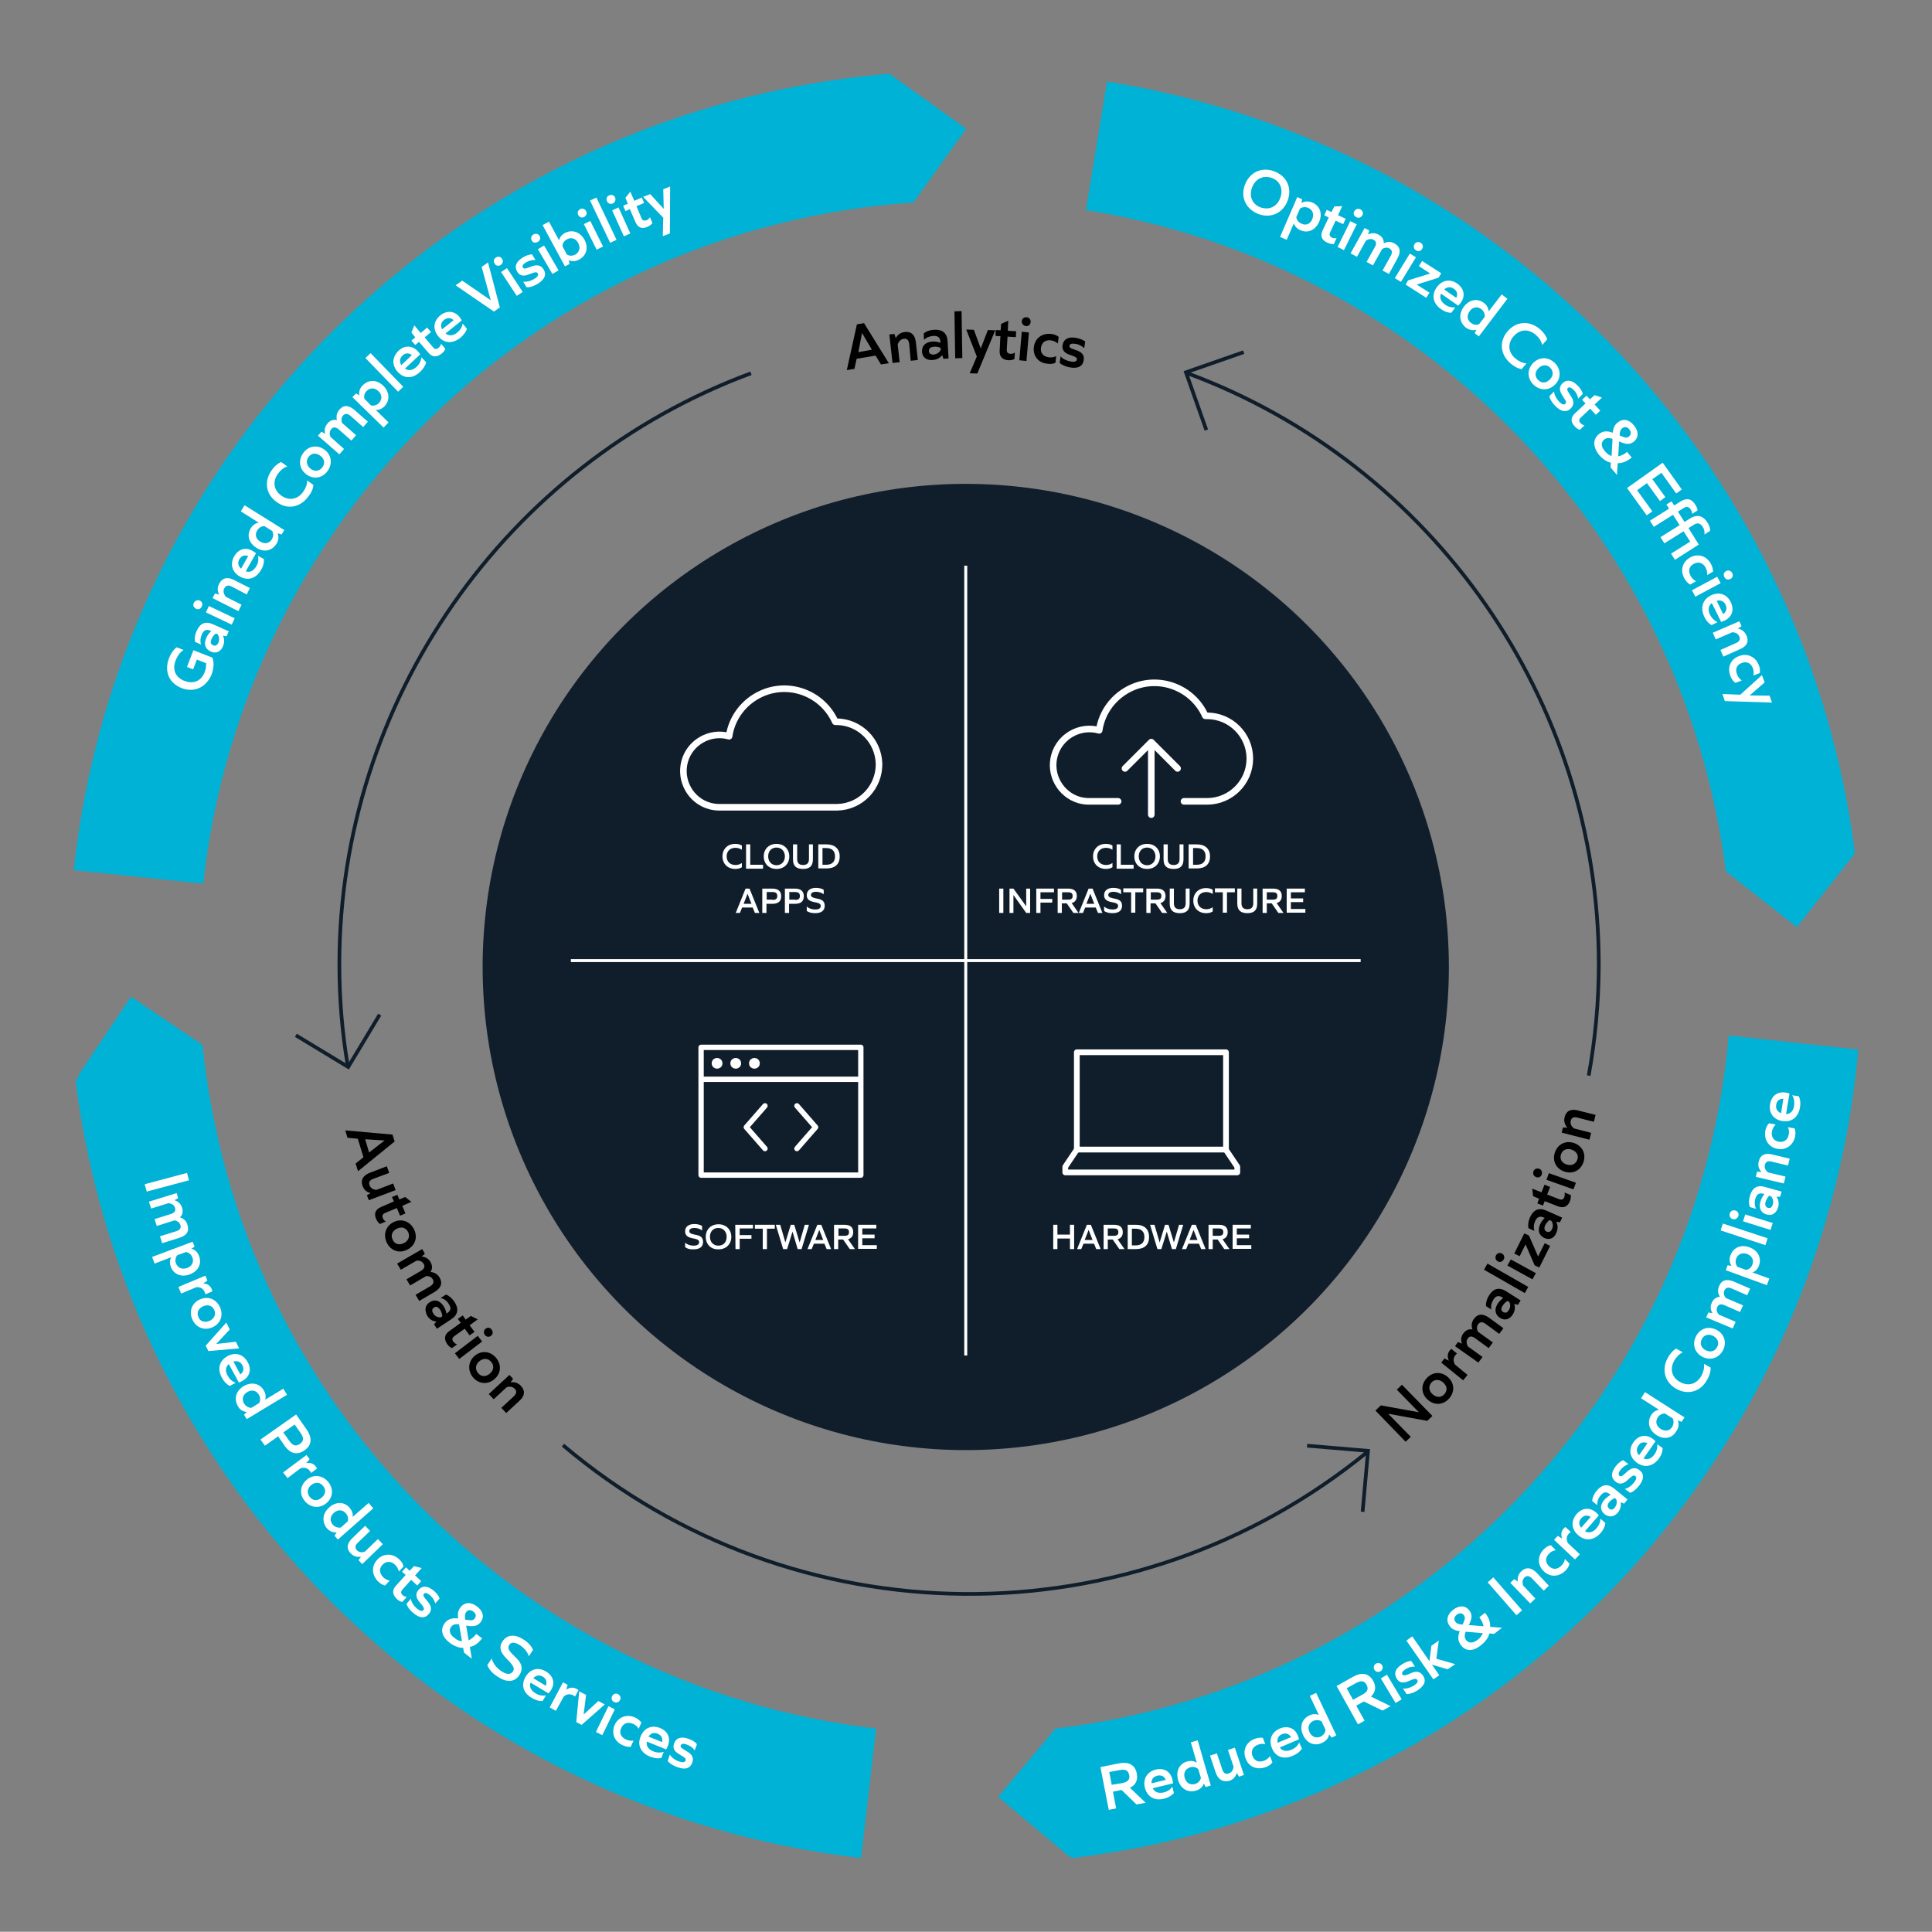 <?xml version="1.0" encoding="UTF-8"?> <svg xmlns="http://www.w3.org/2000/svg" xmlns:xlink="http://www.w3.org/1999/xlink" version="1.1" id="Layer_1" x="0px" y="0px" viewBox="0 0 786.2 786.1" style="enable-background:new 0 0 786.2 786.1;" xml:space="preserve"><rect x="0" y="0" width="786.2" height="786.1" fill="#808080" stroke="none"/> <style type="text/css"> .st0{fill:#00B2D5;} .st1{fill:none;stroke:#101E2B;stroke-width:1.5;stroke-miterlimit:10;} .st2{fill:#101E2C;} .st3{fill:none;stroke:#FFFFFF;stroke-width:1.21;stroke-miterlimit:10;} .st4{fill:none;stroke:#FFFFFF;stroke-width:2.17;stroke-linecap:round;stroke-linejoin:round;} .st5{fill:none;stroke:#FFFFFF;stroke-width:2.33;stroke-linecap:round;stroke-linejoin:round;} .st6{fill:none;stroke:#FFFFFF;stroke-width:2.68;stroke-linecap:round;stroke-linejoin:round;} .st7{fill:#FFFFFF;} </style> <g id="Base_Artwork"> <path class="st0" d="M361.9,30C187.9,44.6,48.8,180.5,30,354.1l52.7,5.5c16.5-150.2,138.2-267,289-277.2l21.5-30L361.9,30z"></path> <path class="st0" d="M82.4,425.2l-29.1-19.6l-20.6,30.7l-1.9,3.9c21.3,166.2,153.1,296.6,319.6,315.9l6.1-52.7 C211.3,686.4,97.3,570.7,82.4,425.2L82.4,425.2z"></path> <path class="st0" d="M702.3,354.6l28.9,22.7l22.9-29.1l0.7-1.3C734.2,186.5,610.3,58.7,450.5,33.2l-8.6,52.3 C578.8,107.4,684.9,217,702.3,354.6z"></path> <path class="st1" d="M646.5,437.7c2.7-15,4.1-30.1,4.1-45.4c0-106.8-67.3-203.4-167.4-240.4"></path> <polyline class="st1" points="490.9,175 482.6,151.5 506.1,143.3 "></polyline> <path class="st1" d="M229.1,588.1c94.2,79.7,231.8,80.8,327.4,2.7"></path> <polyline class="st1" points="531.9,588.3 556.7,590.4 554.5,615.2 "></polyline> <path class="st1" d="M305.6,151.9C205.4,189,138.1,285.6,138.1,392.4c0,13.8,1.1,27.6,3.4,41.2"></path> <polyline class="st1" points="154.5,412.9 141.7,434.2 120.4,421.3 "></polyline> <path class="st0" d="M703.5,421.4c-13.2,147-127.5,264.6-274,282l-23.3,27.8l28.3,23.8l1.8,1.1c171-20.4,304.4-157.5,319.9-329 L703.5,421.4z"></path> <circle class="st2" cx="393" cy="393.5" r="196.6"></circle> <line class="st3" x1="393" y1="230.2" x2="393" y2="551.6"></line> <line class="st3" x1="553.7" y1="390.9" x2="232.3" y2="390.9"></line> <g> <path class="st4" d="M285.3,426.2h65v13h-65L285.3,426.2L285.3,426.2z M285.3,439.2v39h65v-39"></path> <path class="st4" d="M324.3,450l7.6,8.7l-7.6,8.7 M311.3,450l-7.6,8.7l7.6,8.7"></path> <circle class="st4" cx="291.8" cy="432.7" r="1.1"></circle> <circle class="st4" cx="299.4" cy="432.7" r="1.1"></circle> <circle class="st4" cx="307" cy="432.7" r="1.1"></circle> </g> <g> <path class="st5" d="M438.2,467.8l-4.7,7v2.3h70v-2.3l-4.7-7"></path> <path class="st5" d="M438.2,428.2h60.7v39.6h-60.7V428.2z"></path> </g> <path class="st6" d="M340.6,293.7h-0.7c-5.2-11.5-18.7-16.6-30.1-11.4c-7,3.2-12,9.7-13.1,17.3c-7.8-2.2-16,2.5-18.1,10.3 s2.5,16,10.3,18.1c1.2,0.3,2.4,0.5,3.6,0.5h48.2c9.6-0.2,17.2-8.2,17-17.8C357.4,301.4,349.9,293.9,340.6,293.7L340.6,293.7z"></path> <g> <path class="st6" d="M481.8,326.1h9.4c9.6,0,17.4-7.8,17.4-17.4s-7.8-17.4-17.4-17.4l0,0h-0.7c-5.2-11.5-18.7-16.6-30.1-11.4 c-7,3.2-12,9.7-13.1,17.3c-7.8-2.2-16,2.4-18.2,10.2c-2.2,7.8,2.4,16,10.2,18.2l0,0c1.2,0.3,2.4,0.5,3.7,0.5h12"></path> <path class="st6" d="M468.5,331.5V302 M479.2,312.7L468.5,302l-10.7,10.7"></path> </g> <g> <path class="st7" d="M294,348.5c0-3,2.1-5.1,5.2-5.1c1,0,2,0.2,2.7,0.7v1.7c-0.8-0.5-1.6-0.8-2.6-0.8c-2.2,0-3.6,1.4-3.6,3.5 s1.4,3.5,3.6,3.5c1,0,1.8-0.3,2.6-0.8v1.7c-0.7,0.5-1.7,0.7-2.7,0.7C296.1,353.6,294,351.5,294,348.5z"></path> <path class="st7" d="M303.6,343.6h1.7v8.3h5.2v1.6h-6.9L303.6,343.6L303.6,343.6z"></path> <path class="st7" d="M310.8,348.5c0-3,2.1-5.1,5.2-5.1c3,0,5.2,2.1,5.2,5.1s-2.1,5.1-5.2,5.1S310.8,351.5,310.8,348.5z M319.4,348.5c0-2.1-1.4-3.6-3.4-3.6s-3.4,1.4-3.4,3.6c0,2.1,1.4,3.6,3.4,3.6S319.4,350.6,319.4,348.5z"></path> <path class="st7" d="M322.7,349.7v-6.1h1.7v6c0,1.6,0.8,2.4,2.4,2.4s2.4-0.8,2.4-2.4v-6h1.6v6.1c0,2.7-1.3,3.9-4,3.9 C324,353.6,322.7,352.4,322.7,349.7z"></path> <path class="st7" d="M333,343.6h3.3c3.4,0,5.4,1.8,5.4,4.9c0,3.2-1.9,4.9-5.4,4.9H333V343.6z M336.2,351.9c2.4,0,3.6-1.2,3.6-3.4 s-1.2-3.4-3.6-3.4h-1.5v6.8H336.2z"></path> <path class="st7" d="M303.4,361.6h1.6l4,9.9h-1.8l-0.9-2.2H302l-0.9,2.2h-1.7L303.4,361.6z M305.8,367.8l-1.6-4.1l-1.6,4.1H305.8z "></path> <path class="st7" d="M310.2,361.6h4c2.4,0,3.7,1,3.7,3.1s-1.2,3.1-3.7,3.1h-2.3v3.7h-1.7V361.6z M314.3,366.2c1.4,0,2-0.4,2-1.6 c0-1.1-0.6-1.6-2-1.6H312v3.1h2.3V366.2z"></path> <path class="st7" d="M319.4,361.6h4c2.4,0,3.7,1,3.7,3.1s-1.2,3.1-3.7,3.1h-2.3v3.7h-1.7V361.6z M323.5,366.2c1.4,0,2-0.4,2-1.6 c0-1.1-0.6-1.6-2-1.6h-2.3v3.1h2.3V366.2z"></path> <path class="st7" d="M328.3,370.7v-1.8c0.9,0.8,2.1,1.2,3.5,1.2s2.2-0.5,2.2-1.4c0-0.7-0.4-1.1-1.7-1.4l-1.4-0.3 c-1.8-0.4-2.6-1.3-2.6-2.7c0-1.9,1.4-3,3.8-3c1.2,0,2.4,0.3,3.1,0.8v1.8c-0.8-0.6-1.9-1-3.1-1c-1.4,0-2.1,0.5-2.1,1.3 c0,0.6,0.4,1,1.7,1.3l1.4,0.3c1.8,0.4,2.5,1.3,2.5,2.8c0,2-1.4,3-3.9,3C330.3,371.6,329.1,371.3,328.3,370.7z"></path> </g> <g> <path class="st7" d="M444.8,348.5c0-3,2.1-5.1,5.2-5.1c1,0,2,0.2,2.7,0.7v1.7c-0.8-0.5-1.6-0.8-2.6-0.8c-2.2,0-3.6,1.4-3.6,3.5 s1.4,3.5,3.6,3.5c1,0,1.8-0.3,2.6-0.8v1.7c-0.7,0.5-1.7,0.7-2.7,0.7C446.9,353.6,444.8,351.5,444.8,348.5z"></path> <path class="st7" d="M454.4,343.6h1.7v8.3h5.2v1.6h-6.9L454.4,343.6L454.4,343.6z"></path> <path class="st7" d="M461.6,348.5c0-3,2.1-5.1,5.2-5.1s5.2,2.1,5.2,5.1s-2.1,5.1-5.2,5.1S461.6,351.5,461.6,348.5z M470.2,348.5 c0-2.1-1.4-3.6-3.4-3.6s-3.4,1.4-3.4,3.6c0,2.1,1.4,3.6,3.4,3.6S470.2,350.6,470.2,348.5z"></path> <path class="st7" d="M473.5,349.7v-6.1h1.7v6c0,1.6,0.8,2.4,2.4,2.4s2.4-0.8,2.4-2.4v-6h1.6v6.1c0,2.7-1.3,3.9-4,3.9 C474.8,353.6,473.5,352.4,473.5,349.7z"></path> <path class="st7" d="M483.7,343.6h3.3c3.4,0,5.4,1.8,5.4,4.9c0,3.2-1.9,4.9-5.4,4.9h-3.3V343.6z M487,351.9c2.4,0,3.6-1.2,3.6-3.4 s-1.2-3.4-3.6-3.4h-1.5v6.8H487z"></path> <path class="st7" d="M406.6,361.6h1.7v9.9h-1.7V361.6z"></path> <path class="st7" d="M410.7,361.6h1.7l5.2,7.2v-7.2h1.6v9.9h-1.6l-5.2-7.3v7.3h-1.6v-9.9H410.7z"></path> <path class="st7" d="M421.7,361.6h7.2v1.5h-5.5v2.7h4.8v1.5h-4.8v4.2h-1.7V361.6z"></path> <path class="st7" d="M430.4,361.6h4.2c2.4,0,3.6,1,3.6,3c0,1.5-0.7,2.5-2.1,2.9l2.8,4h-2.1l-2.7-3.9h-2v3.9h-1.7L430.4,361.6 L430.4,361.6z M434.6,366.1c1.3,0,1.9-0.4,1.9-1.5s-0.6-1.5-1.9-1.5h-2.4v3H434.6z"></path> <path class="st7" d="M443,361.6h1.6l4,9.9h-1.8l-0.9-2.2h-4.3l-0.9,2.2H439L443,361.6z M445.3,367.8l-1.6-4.1l-1.6,4.1H445.3z"></path> <path class="st7" d="M449.3,370.7v-1.8c0.9,0.8,2.1,1.2,3.5,1.2s2.2-0.5,2.2-1.4c0-0.7-0.4-1.1-1.7-1.4l-1.4-0.3 c-1.8-0.4-2.6-1.3-2.6-2.7c0-1.9,1.4-3,3.8-3c1.2,0,2.4,0.3,3.1,0.8v1.8c-0.8-0.6-1.9-1-3.1-1c-1.3,0-2.1,0.5-2.1,1.3 c0,0.6,0.4,1,1.7,1.3l1.4,0.3c1.8,0.4,2.5,1.3,2.5,2.8c0,2-1.4,3-3.9,3C451.4,371.6,450.1,371.3,449.3,370.7z"></path> <path class="st7" d="M460.3,363.1h-3.2v-1.6h8.1v1.6H462v8.3h-1.7V363.1z"></path> <path class="st7" d="M466.5,361.6h4.2c2.4,0,3.6,1,3.6,3c0,1.5-0.7,2.5-2.1,2.9l2.8,4h-2.1l-2.7-3.9h-2v3.9h-1.7L466.5,361.6 L466.5,361.6z M470.7,366.1c1.3,0,1.9-0.4,1.9-1.5s-0.6-1.5-1.9-1.5h-2.4v3H470.7z"></path> <path class="st7" d="M476,367.7v-6.1h1.7v6c0,1.6,0.8,2.4,2.4,2.4s2.4-0.8,2.4-2.4v-6h1.6v6.1c0,2.7-1.3,3.9-4,3.9 S476,370.4,476,367.7z"></path> <path class="st7" d="M485.6,366.5c0-3,2.1-5.1,5.2-5.1c1,0,2,0.2,2.7,0.7v1.7c-0.8-0.5-1.6-0.8-2.6-0.8c-2.2,0-3.6,1.4-3.6,3.5 s1.4,3.5,3.6,3.5c1,0,1.8-0.3,2.6-0.8v1.7c-0.7,0.5-1.7,0.7-2.7,0.7C487.7,371.6,485.6,369.5,485.6,366.5z"></path> <path class="st7" d="M497.6,363.1h-3.2v-1.6h8.1v1.6h-3.2v8.3h-1.7L497.6,363.1L497.6,363.1z"></path> <path class="st7" d="M503.5,367.7v-6.1h1.7v6c0,1.6,0.8,2.4,2.4,2.4s2.4-0.8,2.4-2.4v-6h1.6v6.1c0,2.7-1.3,3.9-4,3.9 S503.5,370.4,503.5,367.7z"></path> <path class="st7" d="M513.8,361.6h4.2c2.4,0,3.6,1,3.6,3c0,1.5-0.7,2.5-2.1,2.9l2.8,4h-2.1l-2.7-3.9h-2v3.9h-1.7L513.8,361.6 L513.8,361.6z M517.9,366.1c1.3,0,1.9-0.4,1.9-1.5s-0.6-1.5-1.9-1.5h-2.4v3H517.9z"></path> <path class="st7" d="M523.6,361.6h7.4v1.5h-5.7v2.5h5v1.5h-5v2.8h5.9v1.5h-7.6V361.6L523.6,361.6z"></path> </g> <g> <path class="st7" d="M278.8,507.5v-1.8c0.9,0.8,2.1,1.2,3.5,1.2s2.2-0.5,2.2-1.4c0-0.7-0.4-1.1-1.7-1.4l-1.4-0.3 c-1.8-0.4-2.6-1.3-2.6-2.7c0-1.9,1.4-3,3.8-3c1.2,0,2.4,0.3,3.1,0.8v1.8c-0.8-0.6-1.9-1-3.1-1c-1.4,0-2.1,0.5-2.1,1.3 c0,0.6,0.4,1,1.7,1.3l1.4,0.3c1.8,0.4,2.5,1.3,2.5,2.8c0,2-1.4,3-3.9,3C280.8,508.5,279.5,508.1,278.8,507.5z"></path> <path class="st7" d="M287.2,503.3c0-3,2.1-5.1,5.2-5.1c3,0,5.2,2.1,5.2,5.1s-2.1,5.1-5.2,5.1C289.3,508.5,287.2,506.4,287.2,503.3 z M295.7,503.3c0-2.1-1.4-3.6-3.4-3.6s-3.4,1.4-3.4,3.6c0,2.1,1.4,3.6,3.4,3.6C294.4,506.9,295.7,505.5,295.7,503.3z"></path> <path class="st7" d="M299.2,498.4h7.2v1.5H301v2.7h4.8v1.5H301v4.2h-1.7L299.2,498.4L299.2,498.4z"></path> <path class="st7" d="M310.4,500h-3.2v-1.6h8.1v1.6h-3.2v8.3h-1.7L310.4,500L310.4,500z"></path> <path class="st7" d="M315.7,498.4h1.8l2.1,7.2l2.2-7.2h1.4l2.2,7.2l2.1-7.2h1.7l-3,9.9h-1.6l-2.1-7.1l-2.2,7.1h-1.6L315.7,498.4z"></path> <path class="st7" d="M332.6,498.4h1.6l4,9.9h-1.8l-0.9-2.2h-4.3l-0.9,2.2h-1.7L332.6,498.4z M335,504.6l-1.6-4.1l-1.6,4.1H335z"></path> <path class="st7" d="M339.4,498.4h4.2c2.4,0,3.6,1,3.6,3c0,1.5-0.7,2.5-2.1,2.9l2.8,4h-2.1l-2.7-3.9h-2v3.9h-1.7L339.4,498.4 L339.4,498.4z M343.6,502.9c1.3,0,1.9-0.4,1.9-1.5s-0.6-1.5-1.9-1.5h-2.4v3H343.6z"></path> <path class="st7" d="M349.2,498.4h7.4v1.5h-5.7v2.5h5v1.5h-5v2.8h5.9v1.5h-7.6L349.2,498.4L349.2,498.4z"></path> </g> <g> <path class="st7" d="M428.6,498.4h1.7v4h5.1v-4h1.7v9.9h-1.7V504h-5.1v4.3h-1.7V498.4z"></path> <path class="st7" d="M442.3,498.4h1.6l4,9.9h-1.8l-0.9-2.2h-4.3l-0.9,2.2h-1.7L442.3,498.4z M444.6,504.6l-1.6-4.1l-1.6,4.1H444.6 z"></path> <path class="st7" d="M449.1,498.4h4.2c2.4,0,3.6,1,3.6,3c0,1.5-0.7,2.5-2.1,2.9l2.8,4h-2.1l-2.7-3.9h-2v3.9h-1.7L449.1,498.4 L449.1,498.4z M453.2,502.9c1.3,0,1.9-0.4,1.9-1.5s-0.6-1.5-1.9-1.5h-2.4v3H453.2z"></path> <path class="st7" d="M458.9,498.4h3.3c3.5,0,5.4,1.8,5.4,5s-1.9,4.9-5.4,4.9h-3.3V498.4z M462.1,506.8c2.4,0,3.6-1.2,3.6-3.4 s-1.2-3.4-3.6-3.4h-1.5v6.8H462.1z"></path> <path class="st7" d="M468,498.4h1.8l2.1,7.2l2.2-7.2h1.4l2.2,7.2l2.1-7.2h1.7l-3,9.9h-1.6l-2.1-7.1l-2.2,7.1H471L468,498.4z"></path> <path class="st7" d="M485,498.4h1.6l4,9.9h-1.8l-0.9-2.2h-4.3l-0.9,2.2H481L485,498.4z M487.3,504.6l-1.6-4.1l-1.6,4.1H487.3z"></path> <path class="st7" d="M491.8,498.4h4.2c2.4,0,3.6,1,3.6,3c0,1.5-0.7,2.5-2.1,2.9l2.8,4h-2.1l-2.7-3.9h-2v3.9h-1.7L491.8,498.4 L491.8,498.4z M495.9,502.9c1.3,0,1.9-0.4,1.9-1.5s-0.6-1.5-1.9-1.5h-2.4v3H495.9z"></path> <path class="st7" d="M501.6,498.4h7.4v1.5h-5.7v2.5h5v1.5h-5v2.8h5.9v1.5h-7.6L501.6,498.4L501.6,498.4z"></path> </g> </g> <g id="Outer_Text"> <g> <path class="st7" d="M73.9,280c-5.1-2-7.2-6.8-5.1-12.2c0.7-1.9,1.8-3.4,3.1-4.4l2.8,1.1c-1.4,0.9-2.5,2.4-3.2,4.2 c-1.5,3.8-0.1,7,3.6,8.4s6.8,0,8.2-3.6c0.5-1.2,0.6-2.4,0.6-3.6l-3.8-1.5l-1.5,4l-2.5-1l2.6-6.8l7.7,3l0,0 c0.8,1.9,0.6,4.5-0.3,6.9C83.9,279.7,79.1,282,73.9,280z"></path> <path class="st7" d="M85.7,265.1c-2.2-1-2.9-3.1-1.7-5.6c0.4-1,1.1-1.9,2-2.7l-0.3-0.1c-1.7-0.8-2.8-0.3-3.6,1.5 c-0.6,1.4-0.7,2.8-0.3,4.1l-2.4-1.1c-0.3-1.3-0.1-2.9,0.6-4.4c1.4-3.2,3.6-4.1,6.6-2.8l6.5,2.9l-0.9,2l-1.5-0.2 c0.7,1.3,0.7,2.8,0,4.4C89.7,265.3,87.8,266.1,85.7,265.1z M88.6,258.1l-0.8-0.3c-0.7,0.6-1.3,1.3-1.7,2.2 c-0.6,1.3-0.4,2.2,0.6,2.6c0.9,0.4,1.7,0,2.2-1.1C89.4,260.2,89.2,259.2,88.6,258.1z"></path> <path class="st7" d="M79.7,247.7c-0.9-0.5-1.3-1.5-0.8-2.4s1.5-1.3,2.4-0.9c0.9,0.4,1.3,1.4,0.8,2.4 C81.7,247.8,80.7,248.2,79.7,247.7z M83.8,249.2l1.2-2.6l10.5,5l-1.2,2.6L83.8,249.2z"></path> <path class="st7" d="M86.5,243.4l1-1.9l1.7,0.5c-0.8-1.5-0.8-3,0-4.5c1.2-2.3,3.3-2.9,6-1.5l6.5,3.3l-1.3,2.6l-6.1-3.2 c-1.4-0.7-2.4-0.5-3,0.7c-0.6,1.1-0.3,2.2,0.5,3.4l6.5,3.3l-1.3,2.6L86.5,243.4z"></path> <path class="st7" d="M97.6,234.6c-3.2-1.8-4.1-5.1-2.3-8.2c1.7-3,4.7-3.9,7.5-2.2c0.5,0.3,0.9,0.6,1.4,0.9l-4.2,7.4 c1.7,0.6,3.2-0.2,4.3-2.1c0.8-1.3,1-2.7,0.7-4.2l2.4,1.3c0.1,1.4-0.2,2.8-1.1,4.3C104.3,235.4,100.9,236.5,97.6,234.6z M101,226.3 c-1.5-0.6-2.8-0.1-3.6,1.3c-0.8,1.4-0.5,2.8,0.7,3.8L101,226.3z"></path> <path class="st7" d="M104.3,222.9c-3.1-2-4-5.2-2.2-8c0.8-1.3,1.9-2,3.2-2.2l-7.3-4.6l1.5-2.5l16.2,10.1l-1.1,1.8L113,217 c0.5,1.5,0.4,2.9-0.5,4.3C110.7,224.2,107.4,224.9,104.3,222.9z M110.8,216.1l-3.2-2c-1.2,0-2.2,0.6-2.9,1.7 c-1.1,1.7-0.6,3.5,1.2,4.6c1.8,1.1,3.6,0.8,4.7-0.9C111.3,218.4,111.3,217.2,110.8,216.1z"></path> <path class="st7" d="M112.6,204.3c-4.4-3.1-5.3-8.4-2-13c1-1.5,2.4-2.7,3.8-3.3l2.5,1.8c-1.5,0.5-2.8,1.6-3.8,3 c-2.3,3.2-1.7,6.7,1.4,8.9s6.6,1.6,8.9-1.6c1-1.4,1.6-3,1.6-4.6l2.5,1.8c0,1.5-0.8,3.2-1.9,4.6 C122.2,206.6,116.9,207.5,112.6,204.3z"></path> <path class="st7" d="M124.5,192.9c-2.8-2.2-3.2-5.8-1-8.7s5.9-3.3,8.7-1.1s3.2,5.8,1,8.7C131,194.7,127.4,195.2,124.5,192.9z M130.4,185.5c-1.7-1.3-3.6-1.2-4.8,0.4c-1.2,1.6-0.9,3.4,0.7,4.8c1.7,1.3,3.5,1.1,4.8-0.4C132.4,188.6,132.1,186.8,130.4,185.5z"></path> <path class="st7" d="M129.4,177.3l1.4-1.6l1.5,0.8c-0.4-1.6-0.1-2.9,1-4.2c1.1-1.3,2.4-1.7,3.8-1.3c-0.4-1.7,0-3.1,1-4.3 c1.7-2,3.8-1.9,6.1,0.1l5.5,4.8l-1.9,2.2l-5.2-4.6c-1.2-1-2.2-1-3-0.1c-0.7,0.8-0.8,1.8-0.4,3l5.7,5l-1.9,2.2l-5.2-4.6 c-1.2-1-2.2-1-3-0.1c-0.7,0.9-0.8,1.9-0.3,3.2l5.5,4.9l-1.9,2.2L129.4,177.3z"></path> <path class="st7" d="M143.4,161.6l1.5-1.5l1.3,0.8c-0.2-1.6,0.2-2.9,1.4-4.1c2.4-2.4,5.7-2.4,8.4,0.2c2.6,2.6,2.7,6,0.5,8.3 c-1.1,1.1-2.3,1.6-3.6,1.5l5.2,5.1l-2,2.1L143.4,161.6z M154,159.2c-1.5-1.5-3.4-1.5-4.8-0.1c-0.9,0.9-1.2,2.1-0.9,3.2l2.7,2.7 c1.2,0.2,2.3-0.1,3.2-1C155.6,162.5,155.5,160.6,154,159.2z"></path> <path class="st7" d="M148.7,145.7l2.1-2l13.3,13.7l-2.1,2L148.7,145.7z"></path> <path class="st7" d="M161.9,151.4c-2.5-2.7-2.4-6,0.2-8.6c2.5-2.4,5.6-2.3,7.9,0.1c0.4,0.4,0.7,0.8,1,1.3l-6.2,5.8 c1.5,1,3.1,0.8,4.8-0.8c1.1-1,1.7-2.3,1.9-3.8l1.9,2c-0.3,1.4-1.1,2.6-2.3,3.8C168,154.2,164.5,154.2,161.9,151.4z M167.6,144.5 c-1.3-1-2.7-0.9-3.8,0.2c-1.2,1.1-1.3,2.5-0.5,3.9L167.6,144.5z"></path> <path class="st7" d="M174.3,143.5l-3.8-4.4l-1.5,1.3l-1.6-1.8l1.6-1.3l-1.6-2l1.2-2.9l2.6,3.1l2.6-2.2l1.6,1.8l-2.6,2.2l3.4,4 c0.7,0.9,1.5,0.9,2.3,0.2c0.5-0.4,0.8-0.9,1-1.6l1.7,2c-0.2,0.7-0.7,1.4-1.5,2C177.7,145.5,175.9,145.4,174.3,143.5z"></path> <path class="st7" d="M178.3,136.8c-2.3-2.9-1.9-6.2,0.9-8.5c2.7-2.1,5.8-1.8,7.8,0.7c0.3,0.4,0.6,0.9,0.9,1.4l-6.6,5.3 c1.4,1.1,3.1,1,4.8-0.4c1.2-1,1.9-2.1,2.2-3.6l1.7,2.1c-0.4,1.3-1.3,2.5-2.6,3.6C184.2,140,180.7,139.8,178.3,136.8z M184.6,130.3 c-1.2-1.1-2.6-1.1-3.9-0.1c-1.3,1-1.5,2.4-0.8,3.8L184.6,130.3z"></path> <path class="st7" d="M185.4,116.1l2.7-1.9l11.6,8l-3.7-13.6l2.6-1.8l4.8,18.3l-2.4,1.7L185.4,116.1z"></path> <path class="st7" d="M201.3,107.3c-0.6-0.9-0.4-1.9,0.5-2.5s1.9-0.4,2.5,0.5s0.3,1.9-0.5,2.5C202.9,108.4,201.8,108.2,201.3,107.3 z M203.9,110.7l2.4-1.6l6.4,9.7l-2.4,1.6L203.9,110.7z"></path> <path class="st7" d="M214.3,116.9l-1.4-2.3c1.4,0.2,3-0.2,4.5-1.1c1.4-0.8,1.8-1.6,1.4-2.3c-0.4-0.6-1-0.5-2.3,0l-1.4,0.5 c-2.2,0.9-3.7,0.4-4.6-1.1c-1.3-2.1-0.5-4.1,2.2-5.8c1.3-0.8,2.8-1.3,3.8-1.3l1.4,2.3c-1.3-0.1-2.7,0.3-3.9,1s-1.6,1.5-1.2,2.1 c0.3,0.5,0.9,0.5,2.2,0l1.4-0.5c2.1-0.8,3.7-0.5,4.8,1.2c1.3,2.1,0.5,4.1-2.4,5.9C217.1,116.5,215.5,117,214.3,116.9z"></path> <path class="st7" d="M216.4,97.9c-0.5-0.9-0.3-1.9,0.7-2.5c0.9-0.5,1.9-0.3,2.5,0.6c0.5,0.9,0.2,1.9-0.7,2.4 C217.9,99,216.9,98.8,216.4,97.9z M218.9,101.4l2.5-1.5l5.9,10.1l-2.5,1.5L218.9,101.4z"></path> <path class="st7" d="M231.4,105.9l0.4,1.5l-1.9,1l-9.1-16.8l2.6-1.4l4.1,7.6c0.3-1.3,1.1-2.3,2.4-3c2.9-1.5,6.1-0.5,7.9,2.7 c1.8,3.2,0.9,6.5-2.1,8.1C234.3,106.4,232.9,106.5,231.4,105.9z M235.3,98.9c-1-1.9-2.8-2.5-4.6-1.5c-1.1,0.6-1.8,1.6-1.8,2.8 l1.8,3.4c1.1,0.6,2.2,0.6,3.4,0C235.8,102.6,236.3,100.8,235.3,98.9z"></path> <path class="st7" d="M235.3,87.5c-0.5-0.9-0.1-1.9,0.8-2.4c0.9-0.5,1.9-0.1,2.4,0.8c0.5,0.9,0.1,1.9-0.8,2.4 C236.8,88.8,235.8,88.4,235.3,87.5z M237.6,91.2l2.6-1.3l5.2,10.4l-2.6,1.3L237.6,91.2z"></path> <path class="st7" d="M240.1,81.6l2.6-1.2l8.2,17.2l-2.6,1.2L240.1,81.6z"></path> <path class="st7" d="M247,81.9c-0.4-1-0.1-2,0.9-2.4s2-0.1,2.4,0.9c0.4,0.9,0,1.9-0.9,2.4C248.4,83.2,247.4,82.8,247,81.9z M249.1,85.6l2.6-1.2l4.8,10.6l-2.6,1.2L249.1,85.6z"></path> <path class="st7" d="M258.6,90.4l-2.3-5.3l-1.8,0.8l-0.9-2.2l1.9-0.8l-1-2.4l2-2.5l1.6,3.7l3.1-1.3l0.9,2.2l-3.1,1.3l2,4.8 c0.4,1,1.1,1.3,2.1,0.9c0.6-0.2,1-0.6,1.4-1.2l1,2.4c-0.5,0.6-1.1,1.1-2,1.5C261.3,93.3,259.6,92.7,258.6,90.4z"></path> <path class="st7" d="M269.9,88.6l-8.2-8.5l2.9-1.1l5.5,6l-0.2-8l2.8-1.1L272.6,95l-2.9,1.1L269.9,88.6z"></path> </g> <g> <path class="st7" d="M506.6,75.2c1.9-5.1,6.8-7.4,11.9-5.5c5.1,1.9,7.4,6.8,5.5,11.9c-1.9,5.1-6.8,7.4-11.9,5.5 C507,85.1,504.7,80.3,506.6,75.2z M521,80.5c1.3-3.6-0.1-6.9-3.5-8.1c-3.4-1.2-6.6,0.3-8,3.9c-1.3,3.6,0.1,6.9,3.5,8.1 C516.5,85.6,519.7,84.1,521,80.5z"></path> <path class="st7" d="M527.9,80.2l2,0.9l-0.3,1.5c1.4-0.8,2.8-0.8,4.4-0.2c3.1,1.3,4.3,4.5,2.8,7.9s-4.6,4.7-7.6,3.4 c-1.4-0.6-2.3-1.6-2.7-2.8l-2.9,6.7l-2.7-1.2L527.9,80.2z M534,89.2c0.8-2,0.2-3.8-1.6-4.6c-1.2-0.5-2.4-0.4-3.4,0.3l-1.5,3.5 c0.2,1.2,0.9,2.1,2.1,2.6C531.4,91.9,533.2,91.2,534,89.2z"></path> <path class="st7" d="M538.2,93.8l2.5-5.3l-1.8-0.9l1-2.2l1.9,0.9L543,84l3.2-0.1l-1.7,3.7l3.1,1.4l-1,2.2l-3.1-1.4l-2.2,4.7 c-0.5,1-0.2,1.7,0.7,2.2c0.6,0.3,1.1,0.3,1.9,0.2l-1.1,2.4c-0.8,0.1-1.6-0.1-2.5-0.5C537.8,97.8,537.2,96,538.2,93.8z"></path> <path class="st7" d="M549.5,90l2.6,1.3l-5.2,10.5l-2.6-1.3L549.5,90z M551.1,86c0.5-0.9,1.5-1.3,2.5-0.8c0.9,0.5,1.3,1.5,0.8,2.4 c-0.5,0.9-1.5,1.3-2.4,0.8C550.9,87.9,550.6,86.9,551.1,86z"></path> <path class="st7" d="M555.3,92.8l1.9,1l-0.5,1.6c1.5-0.7,2.9-0.7,4.3,0.1c1.5,0.8,2.2,2,2.1,3.5c1.6-0.8,3-0.7,4.4,0.1 c2.3,1.3,2.7,3.3,1.2,6l-3.5,6.4l-2.6-1.4l3.4-6.1c0.7-1.3,0.5-2.3-0.6-2.9c-0.9-0.5-2-0.4-3,0.3l-3.7,6.6l-2.6-1.4l3.4-6.1 c0.8-1.4,0.5-2.3-0.5-2.9c-1-0.5-2.1-0.4-3.2,0.4l-3.6,6.5l-2.6-1.4L555.3,92.8z"></path> <path class="st7" d="M573.7,103.2l2.5,1.5l-6.1,10l-2.5-1.5L573.7,103.2z M575.6,99.4c0.5-0.9,1.6-1.2,2.5-0.6 c0.9,0.5,1.2,1.6,0.6,2.5c-0.5,0.9-1.6,1.1-2.5,0.6C575.3,101.3,575.1,100.2,575.6,99.4z"></path> <path class="st7" d="M573,114.1l9-2.8l-4.6-3l1.3-2.1l7.8,5l-1.1,1.8l-8.9,2.8l5.2,3.3l-1.3,2.1l-8.4-5.4L573,114.1z"></path> <path class="st7" d="M584.6,117c2.1-3,5.4-3.7,8.4-1.6c2.8,2,3.4,5,1.5,7.7c-0.3,0.4-0.6,0.8-1.1,1.3l-7-4.9 c-0.7,1.6-0.1,3.2,1.7,4.5c1.3,0.9,2.6,1.2,4.1,1.1l-1.6,2.2c-1.4,0-2.8-0.5-4.2-1.5C583.2,123.6,582.4,120.2,584.6,117z M592.6,121.2c0.7-1.5,0.4-2.8-1-3.7c-1.3-0.9-2.7-0.8-3.9,0.3L592.6,121.2z"></path> <path class="st7" d="M595.7,124.8c2.3-3,5.6-3.5,8.2-1.5c1.2,0.9,1.8,2.1,1.9,3.4l5.3-6.9l2.3,1.8l-11.6,15.3l-1.7-1.3l0.7-1.4 c-1.5,0.4-2.9,0.1-4.3-0.9C593.8,131.1,593.5,127.8,595.7,124.8z M601.9,131.9l2.3-3c0.1-1.2-0.4-2.3-1.4-3.1 c-1.6-1.2-3.5-0.9-4.7,0.8c-1.3,1.7-1.1,3.6,0.5,4.8C599.6,132.2,600.8,132.4,601.9,131.9z"></path> <path class="st7" d="M613.5,134.8c3.5-4.1,8.9-4.5,13.2-0.8c1.4,1.2,2.5,2.7,2.9,4.1l-2,2.3c-0.4-1.6-1.3-3-2.6-4.1 c-3-2.6-6.5-2.4-9.1,0.6c-2.5,2.9-2.2,6.5,0.8,9c1.3,1.1,2.8,1.8,4.5,2l-2,2.3c-1.5-0.2-3.1-1.1-4.5-2.3 C610.4,144.2,610,138.9,613.5,134.8z"></path> <path class="st7" d="M623.8,147.8c2.5-2.6,6.1-2.7,8.8-0.2c2.6,2.5,2.8,6.2,0.3,8.8s-6.1,2.7-8.8,0.2 C621.5,154.1,621.3,150.5,623.8,147.8z M630.7,154.4c1.5-1.5,1.5-3.4,0.1-4.8c-1.4-1.4-3.4-1.2-4.8,0.3c-1.5,1.5-1.5,3.4,0,4.8 C627.4,156.1,629.3,155.9,630.7,154.4z"></path> <path class="st7" d="M630.5,161.2l1.9-1.9c0.1,1.4,0.9,2.9,2.1,4.2c1.1,1.1,2,1.4,2.5,0.8c0.5-0.5,0.3-1.1-0.5-2.2l-0.8-1.3 c-1.3-2-1.2-3.5,0.1-4.8c1.8-1.7,3.9-1.4,6.2,0.9c1.1,1.1,1.9,2.4,2.1,3.4l-1.9,1.9c-0.2-1.3-0.8-2.6-1.9-3.6 c-1-1-1.8-1.2-2.3-0.7c-0.4,0.4-0.3,1,0.5,2.1l0.8,1.3c1.3,1.9,1.3,3.5-0.1,4.9c-1.8,1.8-3.9,1.4-6.3-1 C631.6,163.9,630.7,162.4,630.5,161.2z"></path> <path class="st7" d="M640.9,168.2l4.3-4l-1.4-1.5l1.8-1.7l1.4,1.5l1.9-1.7l3,1l-3,2.8l2.3,2.5l-1.8,1.7l-2.3-2.5l-3.8,3.6 c-0.8,0.8-0.9,1.5-0.1,2.3c0.4,0.5,0.9,0.7,1.6,0.9l-1.9,1.8c-0.8-0.2-1.4-0.7-2.1-1.4C639.1,171.7,639.1,169.9,640.9,168.2z"></path> <path class="st7" d="M650.6,176.7c1.6-1.3,3.3-1.5,5.7-0.6c0.2-2,0.7-3.1,1.9-4.1c2.2-1.8,4.7-1.4,6.7,1.1c2,2.4,2,4.9,0,6.6 c-1.5,1.2-3,1.2-5.4,0.2l-0.6-0.3l-0.4,6.1c1.2-0.2,2.4-0.8,3.6-1.8l1.9,2.3c-1.9,1.5-3.6,2.3-5.7,2.3l-0.3,4.8l-2.6-3.1l0.1-1.9 c-1.7-0.4-3.3-1.5-4.8-3.2C648.2,181.9,648.1,178.8,650.6,176.7z M655.8,185.6l0.4-7c-1.5-0.5-2.5-0.5-3.4,0.3 c-1.4,1.1-1.3,2.9,0.3,4.7C653.9,184.6,654.8,185.2,655.8,185.6z M659.8,177.5c1.6,0.7,2.3,0.8,3.1,0.1c0.9-0.8,1-1.8,0.1-2.9 c-0.8-1-1.9-1.2-2.9-0.4c-0.7,0.6-1,1.4-1,2.9L659.8,177.5z"></path> <path class="st7" d="M676.6,188.3l7.8,10.9l-2.3,1.6l-6-8.4l-3.7,2.6l5.3,7.3l-2.2,1.6l-5.3-7.3l-4,2.9l6.2,8.6l-2.3,1.6l-8-11.1 L676.6,188.3z"></path> <path class="st7" d="M681.6,227.8l-1.6-2.5l7.8-4.9l-2.7-4.2l-7.8,4.9l-1.6-2.5l7.8-4.9l-2.7-4.2l-7.8,4.9l-1.6-2.5l7.8-4.9 l-1.1-1.7l2.1-1.3l1.1,1.7l2.5-1.6c2.6-1.6,4.6-1.2,6.1,1.3c0.5,0.8,0.9,1.6,0.9,2.3l-2.2,1.4c0-0.6-0.2-1.2-0.6-1.8 c-0.7-1.1-1.6-1.3-2.8-0.6l-2.4,1.5l2.7,4.2l2.2-1.4c2.9-1.8,5.3-1.2,7.1,1.6c0.8,1.2,1.2,2.5,1.1,3.4l-2.3,1.5c0.1-1,0-2-0.7-3.1 c-1-1.6-2.2-1.8-3.7-0.8l-2.1,1.3l4.2,6.7L681.6,227.8z"></path> <path class="st7" d="M687.7,226.9c3.1-1.8,6.7-0.8,8.5,2.5c0.6,1.1,0.9,2.2,0.9,3.2l-2.4,1.4c0.1-1-0.1-2-0.6-3 c-1.1-2-3-2.6-4.9-1.5c-1.9,1-2.3,2.9-1.2,4.9c0.5,0.9,1.3,1.7,2.2,2.1l-2.4,1.4c-0.9-0.5-1.7-1.4-2.3-2.4 C683.6,232.2,684.6,228.7,687.7,226.9z"></path> <path class="st7" d="M698.8,234.7l1.4,2.6l-10.3,5.5l-1.4-2.6L698.8,234.7z M702.4,232.4c0.9-0.5,2-0.2,2.5,0.8 c0.5,0.9,0.2,2-0.8,2.4c-0.9,0.5-1.9,0.2-2.4-0.8C701.2,233.9,701.5,232.9,702.4,232.4z"></path> <path class="st7" d="M696.2,242.3c3.3-1.6,6.5-0.6,8.1,2.7c1.5,3.1,0.6,6-2.4,7.5c-0.5,0.2-1,0.4-1.5,0.6l-3.8-7.7 c-1.4,1.1-1.7,2.8-0.7,4.8c0.7,1.4,1.7,2.3,3,3l-2.4,1.2c-1.2-0.7-2.2-1.8-2.9-3.3C691.8,247.4,692.8,244,696.2,242.3z M701.2,249.9c1.3-0.9,1.7-2.3,1-3.8s-2-2-3.6-1.6L701.2,249.9z"></path> <path class="st7" d="M707.8,252.8l0.9,2l-1.5,1c1.7,0.3,2.8,1.3,3.5,2.8c1.1,2.4,0.2,4.4-2.7,5.6l-6.7,3l-1.2-2.7l6.3-2.8 c1.4-0.6,1.9-1.5,1.4-2.7c-0.5-1.1-1.5-1.7-2.9-1.7l-6.7,2.9l-1.2-2.7L707.8,252.8z"></path> <path class="st7" d="M707.6,267c3.3-1.3,6.7,0.1,8.1,3.6c0.5,1.1,0.6,2.3,0.4,3.3l-2.6,1c0.2-1,0.2-2-0.2-3 c-0.8-2.1-2.6-2.9-4.6-2.1c-2,0.8-2.7,2.6-1.8,4.7c0.4,1,1,1.8,1.9,2.4l-2.6,1c-0.9-0.6-1.5-1.6-2-2.7 C702.8,271.6,704.2,268.3,707.6,267z"></path> <path class="st7" d="M708.2,282.7l8.8-8l1.1,3L712,283l8.1,0.1l1,2.8l-19.2-0.6l-1-2.9L708.2,282.7z"></path> </g> <g> <path class="st7" d="M447.8,719.1l7.4-1.5c4.2-0.8,6.7,0.6,7.4,4.1c0.5,2.7-0.4,4.7-2.8,5.8l6.4,6.1l-3.7,0.7l-6.1-5.9l-3.5,0.7 l1.3,6.8l-3,0.6L447.8,719.1z M456.7,725.6c2.3-0.5,3.2-1.4,2.8-3.3c-0.4-1.9-1.5-2.4-3.8-2l-4.3,0.8l1,5.2L456.7,725.6z"></path> <path class="st7" d="M465.9,727.5c-0.9-3.6,0.9-6.5,4.4-7.4c3.4-0.8,6,0.8,6.8,4c0.1,0.5,0.2,1,0.3,1.6l-8.3,2 c0.8,1.6,2.3,2.2,4.5,1.7c1.5-0.4,2.6-1.1,3.5-2.3l0.6,2.6c-1,1-2.2,1.8-3.9,2.2C470,733,466.9,731.3,465.9,727.5z M474.4,724.3 c-0.6-1.5-1.9-2.1-3.5-1.7c-1.6,0.4-2.4,1.5-2.3,3.1L474.4,724.3z"></path> <path class="st7" d="M479.4,724.3c-1-3.6,0.5-6.6,3.7-7.5c1.5-0.4,2.8-0.2,3.9,0.5l-2.4-8.3l2.8-0.8l5.3,18.4l-2.1,0.6l-0.7-1.4 c-0.6,1.5-1.6,2.4-3.3,2.9C483.3,729.6,480.4,727.9,479.4,724.3z M488.7,723.5l-1.1-3.6c-0.9-0.8-2.1-1.1-3.3-0.7 c-1.9,0.6-2.8,2.2-2.2,4.3c0.6,2,2.2,3,4.1,2.5C487.6,725.6,488.4,724.7,488.7,723.5z"></path> <path class="st7" d="M494.7,721.3l-2.3-6.9l2.8-0.9l2.2,6.6c0.5,1.5,1.4,2,2.6,1.6s1.8-1.4,2-2.7l-2.3-6.9l2.8-0.9l3.7,11.1 l-2,0.7l-0.9-1.5c-0.5,1.6-1.5,2.7-3.1,3.2C497.6,725.3,495.7,724.2,494.7,721.3z"></path> <path class="st7" d="M506.9,715.6c-1.3-3.4,0.2-6.7,3.7-8c1.1-0.4,2.3-0.6,3.3-0.4l1,2.6c-1-0.3-2-0.2-3,0.2 c-2.1,0.8-3,2.5-2.2,4.6c0.8,2,2.5,2.7,4.7,1.9c1-0.4,1.8-1,2.4-1.9l1,2.6c-0.6,0.8-1.6,1.5-2.7,1.9 C511.5,720.4,508.1,719,506.9,715.6z"></path> <path class="st7" d="M517.6,711.4c-1.4-3.4-0.2-6.5,3.2-8c3.2-1.3,6.1-0.2,7.3,2.8c0.2,0.5,0.4,1,0.5,1.6l-7.8,3.3 c1,1.5,2.7,1.8,4.8,0.9c1.4-0.6,2.4-1.5,3.1-2.9l1.1,2.5c-0.8,1.2-1.9,2.1-3.5,2.8C522.4,716.2,519.1,715,517.6,711.4z M525.4,706.9c-0.9-1.4-2.2-1.8-3.7-1.2s-2.1,1.9-1.8,3.5L525.4,706.9z"></path> <path class="st7" d="M530.3,706.1c-1.6-3.4-0.5-6.6,2.5-8c1.4-0.7,2.7-0.7,3.9-0.2l-3.7-7.8l2.6-1.2l8.2,17.3l-1.9,0.9l-1-1.3 c-0.3,1.5-1.2,2.6-2.8,3.4C535,710.7,531.9,709.5,530.3,706.1z M539.4,703.9l-1.6-3.4c-1-0.6-2.2-0.7-3.4-0.2 c-1.8,0.9-2.4,2.7-1.5,4.6c0.9,1.9,2.7,2.6,4.5,1.8C538.6,706.1,539.3,705.1,539.4,703.9z"></path> <path class="st7" d="M543.9,686.1l6.6-3.7c3.7-2.1,6.5-1.5,8.3,1.6c1.3,2.4,1,4.6-0.9,6.4l8,3.9l-3.3,1.8l-7.6-3.7l-3.1,1.7 l3.4,6.1l-2.7,1.5L543.9,686.1z M554.4,689.6c2.1-1.1,2.6-2.3,1.7-4c-0.9-1.7-2.2-1.8-4.3-0.7L548,687l2.6,4.7L554.4,689.6z"></path> <path class="st7" d="M559.3,679.5c-0.5-0.9-0.3-1.9,0.6-2.5c0.9-0.5,1.9-0.3,2.5,0.6c0.5,0.9,0.3,1.9-0.6,2.5 C560.9,680.6,559.9,680.4,559.3,679.5z M561.9,683l2.5-1.5l6,10l-2.5,1.5L561.9,683z"></path> <path class="st7" d="M572.4,689.4l-1.5-2.3c1.4,0.2,3-0.3,4.5-1.2c1.3-0.9,1.8-1.6,1.3-2.3c-0.4-0.6-1-0.5-2.3,0l-1.4,0.6 c-2.2,0.9-3.7,0.5-4.6-1.1c-1.3-2.1-0.6-4.1,2.1-5.8c1.3-0.9,2.7-1.4,3.8-1.4l1.5,2.3c-1.3-0.1-2.7,0.3-3.9,1.1s-1.6,1.5-1.2,2.1 c0.3,0.5,0.9,0.5,2.2,0l1.4-0.6c2.1-0.9,3.7-0.6,4.8,1.1c1.4,2.1,0.6,4.1-2.3,6C575.2,688.9,573.6,689.4,572.4,689.4z"></path> <path class="st7" d="M572.3,667.6l2.4-1.7l7,10.1l0.8-6.3l3-2.1l-1,7.4l7.7,2.2l-3.1,2.1l-6.4-1.9l3,4.3l-2.4,1.7L572.3,667.6z"></path> <path class="st7" d="M594.5,669.5c-1.2-1.6-1.4-3.3-0.5-5.7c-1.9-0.3-3.1-0.8-4-2c-1.7-2.2-1.2-4.7,1.3-6.7 c2.5-1.9,4.9-1.9,6.6,0.2c1.2,1.5,1.2,3.1,0.1,5.4l-0.3,0.6l6,0.5c-0.2-1.2-0.8-2.5-1.7-3.7l2.3-1.8c1.5,1.9,2.2,3.6,2.1,5.7 l4.8,0.4l-3.2,2.5l-1.9-0.2c-0.4,1.7-1.6,3.3-3.3,4.7C599.6,672.1,596.5,672.1,594.5,669.5z M595.5,660.4c0.7-1.6,0.8-2.3,0.2-3.1 c-0.7-1-1.8-1-2.9-0.2c-1,0.8-1.3,1.9-0.5,2.9c0.5,0.7,1.3,1,2.9,1.1L595.5,660.4z M603.4,664.6l-7-0.6c-0.5,1.5-0.5,2.5,0.2,3.4 c1.1,1.4,2.9,1.3,4.7-0.1C602.4,666.5,603,665.6,603.4,664.6z"></path> <path class="st7" d="M605.4,643.9l2.3-2l11.7,13.4l-2.3,2L605.4,643.9z"></path> <path class="st7" d="M614.6,644.1l1.6-1.5l1.5,1c-0.3-1.7,0.2-3.1,1.4-4.2c1.9-1.8,4-1.6,6.2,0.6l5,5.3l-2.1,2l-4.8-5 c-1.1-1.1-2.1-1.2-3-0.4c-0.9,0.9-1,2-0.6,3.3l5,5.3l-2.1,2L614.6,644.1z"></path> <path class="st7" d="M628.1,639.3c-2.5-2.5-2.5-6.2,0.1-8.8c0.9-0.9,1.8-1.5,2.9-1.7l2,2c-1,0.2-1.9,0.6-2.7,1.4 c-1.6,1.6-1.7,3.5-0.1,5.1c1.5,1.5,3.4,1.5,5.1-0.2c0.8-0.8,1.3-1.7,1.4-2.7l1.9,1.9c-0.2,1-0.8,2-1.7,2.9 C634.3,641.8,630.7,641.9,628.1,639.3z"></path> <path class="st7" d="M632.4,626.6l1.5-1.6l1.8,1.1c-0.6-1.7-0.4-3,0.7-4.2c0.2-0.2,0.4-0.4,0.6-0.5l2.2,2 c-0.2,0.2-0.5,0.4-0.7,0.6c-1.1,1.1-1.2,2.4-0.5,3.9l4.9,4.6l-2,2.1L632.4,626.6z"></path> <path class="st7" d="M642.2,624.7c-2.8-2.4-3-5.8-0.6-8.6c2.3-2.6,5.4-2.8,7.9-0.6c0.4,0.4,0.8,0.7,1.1,1.2l-5.6,6.4 c1.5,0.9,3.2,0.5,4.7-1.2c1-1.2,1.5-2.4,1.6-3.9l2,1.8c-0.2,1.4-0.8,2.7-1.9,4C648.6,626.9,645.1,627.3,642.2,624.7z M647.3,617.3 c-1.4-0.9-2.7-0.7-3.8,0.5s-1.1,2.6-0.1,3.9L647.3,617.3z"></path> <path class="st7" d="M653,616.2c-1.9-1.5-2-3.7-0.2-5.8c0.7-0.8,1.6-1.5,2.6-2.1l-0.2-0.2c-1.5-1.2-2.6-1.1-3.9,0.5 c-1,1.2-1.4,2.5-1.3,3.9l-2.1-1.7c0.1-1.3,0.7-2.8,1.8-4.1c2.2-2.7,4.6-3,7.1-1l5.5,4.5l-1.4,1.7l-1.4-0.6 c0.3,1.4-0.1,2.9-1.1,4.2C656.9,617.3,654.8,617.6,653,616.2z M657.7,610.1l-0.6-0.5c-0.8,0.4-1.6,0.9-2.2,1.6 c-0.9,1.1-0.9,2-0.1,2.7s1.6,0.5,2.4-0.5C657.9,612.4,658.1,611.3,657.7,610.1z"></path> <path class="st7" d="M663.4,607.5l-2.2-1.6c1.4-0.3,2.7-1.3,3.8-2.7c1-1.3,1.1-2.1,0.4-2.6c-0.5-0.4-1.1-0.1-2.1,0.8l-1.1,1 c-1.8,1.6-3.3,1.7-4.7,0.6c-2-1.5-2-3.7-0.1-6.2c1-1.3,2.1-2.2,3.1-2.6l2.2,1.6c-1.2,0.4-2.4,1.2-3.3,2.4c-0.9,1.1-0.9,2-0.3,2.4 c0.5,0.4,1,0.1,2-0.8l1.1-1c1.7-1.5,3.2-1.8,4.9-0.6c2,1.5,2,3.7-0.1,6.4C665.8,606.1,664.5,607.1,663.4,607.5z"></path> <path class="st7" d="M666.2,595.3c-3-2.1-3.6-5.4-1.5-8.4c2-2.8,5-3.4,7.7-1.5c0.4,0.3,0.8,0.6,1.3,1.1l-4.9,7 c1.6,0.7,3.2,0.1,4.5-1.7c0.9-1.3,1.2-2.6,1.1-4.1l2.2,1.6c0,1.4-0.5,2.8-1.5,4.2C672.8,596.7,669.3,597.5,666.2,595.3z M670.4,587.3c-1.5-0.7-2.8-0.4-3.7,1c-0.9,1.3-0.8,2.7,0.3,3.9L670.4,587.3z"></path> <path class="st7" d="M674.1,584c-3.1-2-3.9-5.3-2.2-8.1c0.8-1.3,1.9-2,3.2-2.2l-7.3-4.7l1.6-2.5l16.1,10.3l-1.2,1.8l-1.5-0.6 c0.5,1.5,0.4,2.9-0.6,4.3C680.6,585.3,677.2,586,674.1,584z M680.7,577.2l-3.2-2c-1.2,0-2.3,0.6-2.9,1.6c-1.1,1.7-0.6,3.5,1.2,4.7 c1.8,1.1,3.7,0.8,4.7-0.9C681.1,579.5,681.2,578.3,680.7,577.2z"></path> <path class="st7" d="M682.2,565.2c-4.7-2.6-6.2-7.8-3.5-12.7c0.9-1.6,2.1-3,3.4-3.7l2.7,1.5c-1.5,0.7-2.6,1.9-3.5,3.4 c-1.9,3.4-1,6.9,2.4,8.7c3.4,1.9,6.8,0.8,8.7-2.6c0.8-1.5,1.2-3.1,1-4.8l2.7,1.5c0.1,1.5-0.4,3.2-1.3,4.8 C692.1,566.4,686.9,567.8,682.2,565.2z"></path> <path class="st7" d="M692.9,552.2c-3.2-1.6-4.4-5.1-2.8-8.3c1.6-3.3,5.1-4.4,8.3-2.8c3.2,1.6,4.4,5,2.8,8.3 C699.5,552.6,696.1,553.8,692.9,552.2z M697.1,543.6c-1.9-0.9-3.7-0.4-4.6,1.4c-0.9,1.8-0.2,3.6,1.7,4.5s3.7,0.4,4.6-1.4 C699.7,546.3,699,544.6,697.1,543.6z"></path> <path class="st7" d="M694.3,536.1l0.9-2l1.7,0.3c-0.9-1.4-1-2.8-0.3-4.3s1.8-2.3,3.3-2.4c-0.9-1.5-1-2.9-0.3-4.4 c1-2.4,3-3,5.9-1.8l6.7,2.9l-1.2,2.7l-6.4-2.8c-1.4-0.6-2.4-0.3-2.9,0.9c-0.4,1-0.2,2,0.6,3l7,3l-1.2,2.7l-6.4-2.8 c-1.4-0.6-2.4-0.3-2.9,0.8c-0.4,1-0.2,2.1,0.7,3.1l6.8,2.9l-1.2,2.7L694.3,536.1z"></path> <path class="st7" d="M702.3,516.9l0.7-2l1.6,0.2c-0.8-1.3-1-2.7-0.4-4.3c1.2-3.2,4.3-4.5,7.8-3.2s4.9,4.4,3.8,7.4 c-0.5,1.4-1.4,2.4-2.7,2.8l6.9,2.5l-1,2.7L702.3,516.9z M711,510.3c-2-0.7-3.8,0-4.5,1.9c-0.4,1.2-0.2,2.4,0.5,3.3l3.6,1.3 c1.2-0.3,2.1-1,2.5-2.2C713.8,512.8,713,511.1,711,510.3z"></path> <path class="st7" d="M700.2,500.7l0.9-2.8l18.2,6l-0.9,2.8L700.2,500.7z"></path> <path class="st7" d="M705.1,496.1c-1-0.3-1.5-1.3-1.2-2.3s1.3-1.5,2.3-1.2s1.5,1.3,1.2,2.3C707,495.9,706,496.4,705.1,496.1z M709.3,497l0.9-2.8l11.2,3.5l-0.9,2.8L709.3,497z"></path> <path class="st7" d="M718.9,494.2c-2.3-0.6-3.3-2.6-2.5-5.3c0.3-1,0.8-2,1.6-3l-0.3-0.1c-1.8-0.5-2.8,0.1-3.4,2 c-0.4,1.5-0.3,2.8,0.3,4.1l-2.5-0.7c-0.5-1.3-0.5-2.8,0-4.5c0.9-3.3,3-4.6,6.1-3.7l6.8,1.9l-0.6,2.1h-1.5c0.9,1.2,1.1,2.7,0.7,4.3 C722.8,493.8,721,494.9,718.9,494.2z M720.7,486.8l-0.8-0.2c-0.6,0.7-1.1,1.5-1.4,2.4c-0.4,1.4,0,2.2,0.9,2.5c1,0.3,1.7-0.2,2-1.4 C721.8,488.9,721.5,487.8,720.7,486.8z"></path> <path class="st7" d="M714.5,478.9l0.5-2.1l1.8,0.1c-1.2-1.3-1.5-2.7-1.1-4.3c0.6-2.5,2.5-3.6,5.5-2.8l7.1,1.7l-0.7,2.8l-6.7-1.6 c-1.5-0.4-2.4,0.1-2.7,1.3c-0.3,1.2,0.2,2.2,1.3,3.1l7.1,1.7l-0.7,2.8L714.5,478.9z"></path> <path class="st7" d="M723.2,467.5c-3.5-0.7-5.5-3.8-4.8-7.4c0.2-1.2,0.7-2.2,1.5-3l2.7,0.5c-0.7,0.7-1.3,1.6-1.5,2.7 c-0.5,2.2,0.6,3.9,2.7,4.3c2.1,0.4,3.7-0.7,4.1-2.9c0.2-1.1,0.1-2.1-0.3-3l2.7,0.5c0.4,1,0.4,2.1,0.2,3.3 C729.7,466.1,726.7,468.2,723.2,467.5z"></path> <path class="st7" d="M725.3,456.2c-3.6-0.6-5.6-3.3-5-6.9c0.6-3.4,3-5.2,6.3-4.7c0.5,0.1,1,0.2,1.6,0.4l-1.4,8.4 c1.8-0.1,3-1.3,3.3-3.5c0.2-1.5,0-2.9-0.8-4.2l2.7,0.4c0.6,1.3,0.8,2.7,0.5,4.4C731.9,454.6,729.1,456.8,725.3,456.2z M725.7,447.1c-1.6,0-2.7,0.9-2.9,2.5c-0.3,1.6,0.5,2.8,2,3.4L725.7,447.1z"></path> </g> <g> <path class="st7" d="M76.1,477.3l0.8,3l-17.2,4.6l-0.8-3L76.1,477.3z"></path> <path class="st7" d="M71.9,485.5l0.6,2.1l-1.5,0.8c1.6,0.5,2.6,1.5,3.1,3.1s0.2,2.9-0.9,3.9c1.7,0.5,2.7,1.6,3.1,3.1 c0.8,2.5-0.3,4.3-3.3,5.2l-7,2.2l-0.9-2.8l6.7-2.1c1.5-0.5,2-1.4,1.6-2.5c-0.3-1-1.2-1.7-2.4-1.9l-7.2,2.3l-0.9-2.8l6.7-2.1 c1.5-0.5,2-1.4,1.6-2.5c-0.3-1.1-1.2-1.7-2.6-1.9l-7.1,2.2l-0.9-2.8L71.9,485.5z"></path> <path class="st7" d="M78.4,505.3l0.8,2l-1.3,0.8c1.5,0.5,2.5,1.4,3.1,3c1.2,3.2-0.3,6.2-3.8,7.5s-6.6-0.1-7.7-3.1 c-0.5-1.4-0.5-2.7,0.2-3.9l-6.8,2.6l-1-2.7L78.4,505.3z M76.1,516c2-0.7,2.9-2.5,2.2-4.3c-0.5-1.2-1.4-2-2.6-2.2l-3.6,1.3 c-0.7,1-0.9,2.2-0.5,3.3C72.4,516,74.1,516.7,76.1,516z"></path> <path class="st7" d="M83.6,519.1l0.8,2l-1.7,1.2c1.8,0.1,2.9,0.9,3.5,2.4c0.1,0.3,0.2,0.6,0.2,0.8l-2.8,1.2 c-0.1-0.3-0.2-0.6-0.3-0.9c-0.6-1.4-1.7-2.1-3.4-2l-6.2,2.6l-1.1-2.7L83.6,519.1z"></path> <path class="st7" d="M81.3,528.8c3.3-1.5,6.7-0.2,8.2,3.1c1.5,3.3,0.3,6.7-3,8.2c-3.3,1.5-6.7,0.2-8.2-3.1 C76.8,533.7,78,530.3,81.3,528.8z M85.3,537.5c1.9-0.9,2.7-2.6,1.9-4.4c-0.8-1.8-2.6-2.4-4.6-1.5c-1.9,0.9-2.7,2.6-1.8,4.5 C81.5,537.8,83.3,538.3,85.3,537.5z"></path> <path class="st7" d="M92.1,538.2l1.4,2.8l-5.5,5.9l8-0.9l1.3,2.7l-12.5,1.1l-1.1-2.2L92.1,538.2z"></path> <path class="st7" d="M92.5,551.9c3.2-1.8,6.5-0.9,8.3,2.4c1.7,3,0.8,6-2.1,7.6c-0.5,0.3-0.9,0.5-1.5,0.7l-4.1-7.5 c-1.4,1.2-1.5,2.9-0.4,4.8c0.7,1.3,1.8,2.3,3.2,2.8l-2.4,1.3c-1.3-0.7-2.3-1.7-3.1-3.2C88.3,557.2,89.2,553.8,92.5,551.9z M97.8,559.3c1.3-1,1.6-2.3,0.8-3.8c-0.8-1.4-2.1-1.9-3.6-1.4L97.8,559.3z"></path> <path class="st7" d="M99.1,564.1c3.2-1.9,6.5-1.2,8.2,1.6c0.8,1.3,1,2.6,0.6,3.9l7.4-4.5l1.5,2.5l-16.4,9.9l-1.1-1.8l1.1-1.1 c-1.6-0.2-2.8-0.9-3.6-2.4C95.1,569.2,96,566,99.1,564.1z M102.3,572.9l3.2-2c0.5-1.1,0.5-2.3-0.2-3.4c-1-1.7-2.9-2.1-4.7-1 c-1.8,1.1-2.3,2.9-1.3,4.6C100.1,572.3,101.1,572.9,102.3,572.9z"></path> <path class="st7" d="M120.5,575.6l4.2,6c2.5,3.6,2.2,6.5-0.8,8.6s-5.9,1.4-8.3-2.2l-2.4-3.5l-5.4,3.8l-1.8-2.5L120.5,575.6z M117.7,586.3c1.4,2,2.7,2.4,4.3,1.3c1.7-1.2,1.7-2.5,0.3-4.5l-2.4-3.4l-4.6,3.2L117.7,586.3z"></path> <path class="st7" d="M124.7,592.1l1.3,1.7l-1.4,1.6c1.8-0.3,3.1,0.2,4,1.5c0.2,0.3,0.3,0.5,0.4,0.7l-2.4,1.8 c-0.1-0.3-0.3-0.5-0.5-0.8c-0.9-1.2-2.2-1.6-3.8-1.1l-5.3,4l-1.8-2.3L124.7,592.1z"></path> <path class="st7" d="M124.9,602.1c2.8-2.3,6.4-1.8,8.7,1c2.3,2.8,1.9,6.5-0.9,8.7s-6.4,1.8-8.7-1 C121.7,608,122.1,604.4,124.9,602.1z M130.8,609.5c1.7-1.3,2-3.2,0.7-4.8s-3.2-1.7-4.8-0.4c-1.7,1.3-1.9,3.2-0.7,4.8 C127.3,610.8,129.2,610.9,130.8,609.5z"></path> <path class="st7" d="M134,613.4c2.8-2.5,6.2-2.3,8.3,0.2c1,1.2,1.4,2.4,1.2,3.7l6.5-5.7l1.9,2.2l-14.4,12.7l-1.4-1.6l0.9-1.3 c-1.6,0.1-2.9-0.5-4-1.7C130.9,619.2,131.2,615.8,134,613.4z M138.7,621.6l2.8-2.5c0.3-1.2,0.1-2.3-0.8-3.3 c-1.3-1.5-3.2-1.6-4.8-0.2c-1.6,1.4-1.8,3.3-0.5,4.8C136.3,621.4,137.5,621.8,138.7,621.6z"></path> <path class="st7" d="M143.3,626l5.3-5.1l2,2.1l-5,4.8c-1.2,1.1-1.2,2.1-0.4,3c0.9,0.9,2,1.1,3.3,0.6l5.3-5.1l2,2.1l-8.4,8.1 l-1.5-1.6l1-1.4c-1.7,0.2-3.1-0.2-4.2-1.4C140.9,630.3,141.1,628.1,143.3,626z"></path> <path class="st7" d="M153.6,634.6c2.5-2.6,6.2-2.6,8.9,0c0.9,0.8,1.5,1.8,1.7,2.9l-1.9,2c-0.2-1-0.7-1.9-1.5-2.7 c-1.6-1.6-3.6-1.6-5.1-0.1s-1.4,3.4,0.2,5.1c0.8,0.8,1.7,1.2,2.7,1.4l-1.9,2c-1-0.2-2-0.8-2.9-1.7 C151.2,640.8,151.1,637.2,153.6,634.6z"></path> <path class="st7" d="M161.2,645.2l3.9-4.3l-1.5-1.3l1.6-1.8l1.5,1.4l1.8-1.9l3.1,0.8l-2.7,3l2.5,2.3l-1.6,1.8l-2.5-2.3l-3.5,3.9 c-0.8,0.8-0.7,1.6,0,2.3c0.5,0.4,1,0.6,1.7,0.8l-1.8,2c-0.8-0.2-1.5-0.5-2.2-1.2C159.6,648.8,159.5,647,161.2,645.2z"></path> <path class="st7" d="M165.4,652.7l1.8-2.1c0.2,1.4,1.1,2.8,2.5,4c1.2,1,2.1,1.2,2.6,0.6c0.4-0.5,0.2-1.1-0.7-2.2l-1-1.2 c-1.5-1.9-1.5-3.4-0.3-4.8c1.6-1.9,3.8-1.7,6.2,0.3c1.2,1,2.1,2.2,2.4,3.2l-1.8,2c-0.3-1.3-1.1-2.5-2.2-3.4 c-1.1-0.9-1.9-1.1-2.4-0.5c-0.4,0.5-0.2,1,0.7,2.1l1,1.2c1.4,1.8,1.6,3.4,0.3,4.9c-1.6,1.9-3.8,1.8-6.4-0.5 C166.7,655.2,165.8,653.8,165.4,652.7z"></path> <path class="st7" d="M181,660.5c1.2-1.6,2.9-2.2,5.4-1.9c-0.2-2,0-3.2,0.9-4.4c1.7-2.3,4.3-2.4,6.8-0.5s3.1,4.3,1.5,6.4 c-1.2,1.5-2.7,1.9-5.2,1.5l-0.7-0.1l1,6c1.1-0.5,2.2-1.4,3.1-2.6l2.4,1.8c-1.5,1.9-3,3.1-5,3.5l0.8,4.8l-3.2-2.5l-0.3-1.9 c-1.7,0-3.6-0.7-5.4-2C179.8,666.1,179,663.1,181,660.5z M188,667.9l-1.2-6.9c-1.6-0.2-2.5,0.1-3.2,1c-1.1,1.4-0.6,3.1,1.3,4.5 C185.9,667.4,187,667.8,188,667.9z M190.1,659.2c1.7,0.3,2.5,0.2,3.1-0.6c0.7-1,0.5-2-0.6-2.8s-2.1-0.8-2.9,0.2 c-0.5,0.7-0.6,1.6-0.4,3.1L190.1,659.2z"></path> <path class="st7" d="M198.3,677.6l1.8-2.7c0.5,2,2,3.9,4,5.2c2.1,1.4,3.7,1.4,4.6,0.1c0.7-1,0.4-2.1-1.2-3.8l-1.8-1.9 c-2.3-2.4-2.6-4.5-1.2-6.6c1.9-2.8,5-3,8.6-0.7c1.9,1.2,3.3,2.8,3.8,4.2l-1.7,2.6c-0.5-1.7-1.9-3.4-3.6-4.5 c-2-1.3-3.6-1.4-4.4-0.1c-0.6,1-0.4,2,1.2,3.6l1.9,1.9c2.3,2.3,2.5,4.5,1.1,6.7c-2,3-5.1,3.2-8.9,0.7 C200.4,681,198.9,679.2,198.3,677.6z"></path> <path class="st7" d="M213.9,682.3c1.9-3.2,5.2-4,8.3-2.1c3,1.8,3.8,4.8,2,7.6c-0.3,0.5-0.6,0.9-1,1.3l-7.3-4.4 c-0.6,1.7,0.1,3.2,2.1,4.4c1.3,0.8,2.7,1.1,4.2,0.8l-1.4,2.3c-1.4,0.1-2.8-0.3-4.3-1.2C212.9,689,211.9,685.6,213.9,682.3z M222.1,686c0.6-1.5,0.2-2.8-1.2-3.7c-1.4-0.8-2.7-0.6-3.9,0.6L222.1,686z"></path> <path class="st7" d="M229.1,684.6l1.9,1l-0.6,2c1.5-1,2.9-1.1,4.3-0.3c0.3,0.2,0.5,0.3,0.7,0.5l-1.4,2.6c-0.2-0.2-0.5-0.4-0.7-0.5 c-1.3-0.7-2.7-0.6-3.9,0.5l-3.2,5.8l-2.5-1.4L229.1,684.6z"></path> <path class="st7" d="M235.7,688.3l2.8,1.4l-1,8l6-5.5l2.6,1.4l-9.4,8.3l-2.2-1.1L235.7,688.3z"></path> <path class="st7" d="M247.6,694.3l2.6,1.3l-5.1,10.5l-2.6-1.3L247.6,694.3z M249.1,690.2c0.5-0.9,1.5-1.3,2.4-0.8s1.3,1.5,0.8,2.4 c-0.4,0.9-1.5,1.3-2.4,0.8C249,692.2,248.6,691.2,249.1,690.2z"></path> <path class="st7" d="M250.1,702c1.5-3.3,4.9-4.6,8.3-3.1c1.1,0.5,2,1.2,2.6,2.1l-1.1,2.5c-0.5-0.9-1.3-1.6-2.3-2 c-2.1-0.9-3.9-0.3-4.8,1.7c-0.9,1.9-0.2,3.7,2,4.7c1,0.4,2,0.6,3,0.4l-1.1,2.5c-1,0.2-2.2-0.1-3.3-0.6 C250,708.7,248.7,705.3,250.1,702z"></path> <path class="st7" d="M260.7,706.6c1.4-3.4,4.5-4.8,7.9-3.4c3.2,1.3,4.4,4.1,3.2,7.2c-0.2,0.5-0.4,1-0.7,1.5l-7.9-3.2 c-0.3,1.8,0.6,3.2,2.7,4c1.4,0.6,2.8,0.6,4.2,0.2l-1,2.5c-1.4,0.3-2.8,0.1-4.4-0.5C260.8,713.4,259.2,710.2,260.7,706.6z M269.4,708.9c0.4-1.6-0.3-2.8-1.8-3.4c-1.5-0.6-2.8-0.2-3.7,1.2L269.4,708.9z"></path> <path class="st7" d="M271.7,716.6l0.9-2.6c0.7,1.2,2,2.2,3.7,2.8c1.5,0.5,2.4,0.4,2.7-0.4c0.2-0.6-0.2-1.1-1.4-1.8l-1.3-0.8 c-2.1-1.2-2.6-2.6-2-4.3c0.8-2.3,2.9-3,5.9-1.9c1.5,0.5,2.8,1.3,3.4,2.2l-0.9,2.5c-0.7-1.1-1.9-1.9-3.3-2.4 c-1.3-0.5-2.2-0.3-2.4,0.4c-0.2,0.6,0.2,1,1.4,1.7l1.3,0.8c2,1.2,2.7,2.6,2,4.5c-0.9,2.4-2.9,3-6.1,1.8 C273.8,718.5,272.4,717.5,271.7,716.6z"></path> </g> </g> <g id="Inner_Text"> <g> <path d="M348.7,132l2.9-0.5l10.1,16.3l-3.2,0.5l-2.2-3.6l-7.7,1.3l-0.9,4.1l-3.1,0.5L348.7,132z M354.8,142.3l-4-6.8l-1.5,7.8 L354.8,142.3z"></path> <path d="M361.9,136.1l2.1-0.2l0.5,1.7c0.8-1.5,2.1-2.3,3.7-2.5c2.6-0.3,4.2,1.2,4.5,4.2l0.8,7.2l-2.9,0.3L370,140 c-0.2-1.6-0.9-2.3-2.2-2.1c-1.2,0.1-2,0.9-2.5,2.3l0.8,7.2l-2.9,0.3L361.9,136.1z"></path> <path d="M375.2,143.1c-0.1-2.4,1.4-3.9,4.2-4.1c1.1-0.1,2.2,0.1,3.3,0.5v-0.3c-0.1-1.9-1-2.6-2.9-2.5c-1.5,0.1-2.8,0.6-3.8,1.6 l-0.1-2.6c1-0.9,2.5-1.4,4.2-1.5c3.5-0.2,5.3,1.4,5.5,4.6l0.4,7.1l-2.1,0.1l-0.5-1.5c-0.9,1.2-2.2,1.9-3.9,2 C376.9,146.7,375.3,145.3,375.2,143.1z M382.8,142.4v-0.8c-0.8-0.4-1.7-0.6-2.7-0.5c-1.5,0.1-2.1,0.7-2.1,1.7s0.7,1.5,2,1.5 C381.2,144.1,382.2,143.5,382.8,142.4z"></path> <path d="M388.4,126.7l2.9-0.1l0.3,19.1l-2.9,0.1L388.4,126.7z"></path> <path d="M397.5,145.1l-4.3-11l3.1,0.1l2.8,7.6l2.9-7.5l3,0.1l-7.3,17.6l-3.1-0.1L397.5,145.1z"></path> <path d="M406.8,142.6l0.3-5.8l-2-0.1l0.1-2.4l2,0.1l0.2-2.6l2.9-1.3l-0.2,4.1l3.4,0.2l-0.1,2.4L410,137l-0.3,5.2 c-0.1,1.1,0.4,1.7,1.5,1.8c0.6,0,1.2-0.1,1.8-0.5l-0.2,2.6c-0.7,0.4-1.5,0.5-2.5,0.5C407.9,146.4,406.6,145.1,406.8,142.6z"></path> <path d="M415.8,135l2.9,0.3l-1,11.6l-2.9-0.3L415.8,135z M415.8,130.7c0.1-1,0.9-1.7,2-1.6c1,0.1,1.7,0.9,1.6,2 c-0.1,1-0.9,1.7-1.9,1.6C416.4,132.5,415.7,131.7,415.8,130.7z"></path> <path d="M420.7,141.3c0.4-3.6,3.3-5.8,7-5.4c1.2,0.1,2.3,0.5,3.1,1.2l-0.3,2.7c-0.8-0.7-1.7-1.1-2.8-1.3c-2.3-0.3-3.8,0.9-4.1,3 c-0.3,2.1,0.9,3.6,3.2,3.9c1.1,0.1,2.1,0,3-0.5l-0.3,2.7c-0.9,0.5-2.1,0.6-3.3,0.4C422.5,147.7,420.3,144.8,420.7,141.3z"></path> <path d="M431.2,147.7l0.4-2.7c0.9,1.1,2.4,1.8,4.1,2.1c1.6,0.3,2.4,0,2.5-0.8c0.1-0.7-0.4-1-1.7-1.5l-1.4-0.5 c-2.2-0.8-3-2.1-2.7-3.9c0.4-2.4,2.4-3.5,5.5-2.9c1.6,0.3,2.9,0.8,3.7,1.5l-0.4,2.7c-0.9-0.9-2.2-1.6-3.7-1.8 c-1.4-0.2-2.2,0.1-2.3,0.8c-0.1,0.6,0.3,1,1.6,1.4l1.4,0.5c2.2,0.8,3.1,2,2.8,4c-0.4,2.5-2.3,3.5-5.7,2.9 C433.7,149.2,432.1,148.5,431.2,147.7z"></path> </g> <g> <path d="M159.7,461.7l0.9,2.8l-14.9,12.1l-1-3.1l3.2-2.6l-2.3-7.5l-4.2-0.4l-0.9-3L159.7,461.7z M150.2,469l6.3-4.9l-7.9-0.5 L150.2,469z"></path> <path d="M150.6,477.2l6.8-2.6l1,2.7l-6.5,2.4c-1.5,0.6-2,1.4-1.5,2.6c0.4,1.2,1.4,1.8,2.8,1.9l6.8-2.6l1,2.7l-10.9,4.1l-0.8-2 l1.5-0.9c-1.7-0.4-2.7-1.4-3.3-3C146.7,480.2,147.7,478.3,150.6,477.2z"></path> <path d="M155,491.2l5.3-2.3l-0.8-1.8l2.2-0.9l0.8,1.9l2.4-1l2.5,2l-3.7,1.6l1.3,3.1l-2.2,0.9l-1.3-3.1l-4.8,2 c-1,0.4-1.3,1.1-0.9,2.1c0.2,0.6,0.6,1,1.2,1.4l-2.4,1c-0.6-0.5-1.1-1.1-1.5-2C152.1,493.9,152.7,492.2,155,491.2z"></path> <path d="M160.2,497.3c3.2-1.6,6.7-0.3,8.3,3s0.4,6.7-2.9,8.3s-6.6,0.3-8.2-2.9C155.8,502.3,157,498.9,160.2,497.3z M164.3,505.9 c1.9-0.9,2.6-2.7,1.8-4.5c-0.9-1.8-2.7-2.4-4.6-1.4c-1.9,0.9-2.6,2.7-1.7,4.5C160.6,506.3,162.4,506.8,164.3,505.9z"></path> <path d="M171.8,508.3l1.1,1.9l-1.3,1.1c1.6,0.2,2.8,0.9,3.6,2.3s0.8,2.8,0,4c1.8,0.2,2.9,1,3.7,2.3c1.3,2.3,0.6,4.2-2,5.8 l-6.3,3.7l-1.5-2.5l6-3.5c1.3-0.8,1.6-1.8,1-2.8c-0.5-0.9-1.5-1.4-2.7-1.3l-6.5,3.8l-1.5-2.5l6-3.5c1.3-0.8,1.6-1.8,1-2.8 s-1.6-1.4-2.9-1.3l-6.4,3.7l-1.5-2.5L171.8,508.3z"></path> <path d="M174.9,529.9c2-1.3,4.1-0.7,5.6,1.6c0.6,0.9,1,2,1.2,3.1l0.2-0.2c1.6-1,1.8-2.2,0.7-3.8c-0.8-1.3-1.9-2.1-3.3-2.4l2.2-1.4 c1.3,0.5,2.4,1.5,3.4,2.9c1.9,2.9,1.5,5.3-1.2,7.1l-5.9,3.9l-1.2-1.8l1-1.1c-1.5-0.1-2.8-0.9-3.7-2.3 C172.6,533.1,173,531.1,174.9,529.9z M179.3,536.1l0.7-0.5c-0.1-0.9-0.4-1.8-0.9-2.6c-0.8-1.2-1.7-1.5-2.5-0.9 c-0.8,0.5-1,1.4-0.2,2.5C177,535.6,178,536.1,179.3,536.1z"></path> <path d="M182.8,541.7l4.7-3.4l-1.2-1.6l2-1.4l1.2,1.7l2.1-1.5l2.8,1.4l-3.3,2.4l2,2.7l-2,1.4l-2-2.7l-4.2,3 c-0.9,0.7-1.1,1.4-0.4,2.3c0.4,0.5,0.8,0.8,1.5,1.1l-2.1,1.5c-0.7-0.3-1.3-0.8-1.9-1.6C180.6,544.9,180.8,543.1,182.8,541.7z"></path> <path d="M194.4,543.6l1.8,2.3l-9.3,7.1l-1.8-2.3L194.4,543.6z M197.6,540.7c0.8-0.6,1.9-0.5,2.5,0.4c0.6,0.8,0.5,1.9-0.3,2.5 s-1.9,0.5-2.5-0.4C196.7,542.4,196.8,541.4,197.6,540.7z"></path> <path d="M193.2,551.7c2.8-2.3,6.4-1.9,8.7,0.9c2.3,2.8,2,6.4-0.8,8.7s-6.4,1.9-8.7-0.9C190.2,557.6,190.5,554,193.2,551.7z M199.3,559c1.6-1.4,1.9-3.2,0.6-4.8c-1.3-1.5-3.2-1.6-4.8-0.3s-1.9,3.2-0.6,4.8C195.8,560.3,197.6,560.4,199.3,559z"></path> <path d="M207.3,559.5l1.5,1.6l-1,1.4c1.7-0.2,3.1,0.3,4.2,1.5c1.8,1.9,1.6,4.1-0.7,6.1L206,575l-2-2.1l5.1-4.7 c1.1-1.1,1.3-2.1,0.4-3c-0.8-0.9-2-1.1-3.3-0.7l-5.3,4.9l-2-2.1L207.3,559.5z"></path> </g> <g> <path d="M559.7,574l2.2-2.1l15.5,2.8l-9-9.2l2.1-2l12.4,12.7l-2.1,2l-15.9-2.9l9.2,9.4l-2.1,2L559.7,574z"></path> <path d="M581,569.6c-2.7-2.4-2.9-6-0.5-8.7s6-2.9,8.7-0.5s2.9,6,0.5,8.7S583.7,572,581,569.6z M587.3,562.6 c-1.6-1.4-3.5-1.4-4.8,0c-1.3,1.5-1.1,3.4,0.5,4.8s3.5,1.4,4.8-0.1S588.9,564,587.3,562.6z"></path> <path d="M586.5,554.5l1.3-1.7l1.8,0.9c-0.7-1.6-0.6-3,0.4-4.2c0.2-0.2,0.4-0.4,0.6-0.6l2.3,1.9c-0.2,0.2-0.4,0.4-0.6,0.6 c-1,1.2-1,2.5-0.2,3.9l5.1,4.2l-1.8,2.2L586.5,554.5z"></path> <path d="M592.1,547.8l1.2-1.7l1.6,0.7c-0.5-1.6-0.4-2.9,0.6-4.2s2.2-1.9,3.7-1.6c-0.6-1.7-0.3-3.1,0.6-4.3 c1.5-2.1,3.6-2.3,6.1-0.5l5.9,4.3l-1.7,2.3l-5.6-4.1c-1.2-0.9-2.3-0.8-3,0.2c-0.6,0.8-0.6,1.9-0.1,3l6.1,4.4l-1.7,2.3l-5.6-4.1 c-1.3-0.9-2.3-0.8-2.9,0.2c-0.7,0.9-0.6,2,0,3.2l6,4.3l-1.7,2.3L592.1,547.8z"></path> <path d="M610.4,536.3c-2-1.3-2.4-3.4-1-5.7c0.6-0.9,1.4-1.7,2.3-2.4l-0.3-0.2c-1.6-1-2.7-0.7-3.7,0.9c-0.8,1.3-1.1,2.6-0.8,4 l-2.2-1.4c-0.1-1.3,0.3-2.8,1.2-4.3c1.8-2.9,4.1-3.5,6.9-1.8l6,3.8l-1.1,1.8l-1.5-0.4c0.5,1.4,0.3,2.9-0.6,4.3 C614.3,537,612.3,537.5,610.4,536.3z M614.2,529.8l-0.7-0.4c-0.8,0.4-1.5,1.1-2,1.9c-0.8,1.2-0.7,2.1,0.2,2.6 c0.8,0.5,1.7,0.3,2.3-0.8C614.7,532,614.7,530.9,614.2,529.8z"></path> <path d="M603.9,516.7l1.4-2.5l16.6,9.5l-1.4,2.5L603.9,516.7z"></path> <path d="M609.5,513.3c-0.9-0.5-1.2-1.5-0.7-2.5c0.5-0.9,1.5-1.2,2.4-0.7s1.2,1.5,0.7,2.4C611.4,513.5,610.4,513.8,609.5,513.3z M613.4,515l1.4-2.5l10.2,5.6l-1.4,2.5L613.4,515z"></path> <path d="M624.5,514.9l-3.7-8.5l-2.4,4.8l-2.2-1.1l4.1-8.2l1.9,0.9l3.7,8.5l2.7-5.4l2.2,1.1l-4.4,8.8L624.5,514.9z"></path> <path d="M628.5,503.8c-2.2-1-2.9-3-1.8-5.5c0.4-1,1.1-1.9,1.9-2.7l-0.3-0.1c-1.7-0.8-2.8-0.3-3.6,1.4c-0.6,1.4-0.7,2.7-0.3,4 l-2.4-1.1c-0.3-1.3-0.1-2.8,0.6-4.4c1.4-3.1,3.6-4.1,6.6-2.8l6.5,2.9l-0.9,1.9l-1.5-0.2c0.7,1.3,0.7,2.8,0.1,4.3 C632.5,504,630.5,504.7,628.5,503.8z M631.3,496.8l-0.8-0.3c-0.7,0.6-1.3,1.3-1.7,2.1c-0.6,1.3-0.3,2.2,0.6,2.6 c0.9,0.4,1.7,0,2.2-1.1S632,497.9,631.3,496.8z"></path> <path d="M634,490.9l-5.4-2.1l-0.7,1.8l-2.3-0.9l0.7-1.9l-2.4-1l-0.4-3.1l3.8,1.5l1.2-3.1l2.3,0.9l-1.2,3.1l4.9,1.9 c1.1,0.4,1.7,0.1,2.1-0.9c0.2-0.6,0.2-1.1,0.1-1.8l2.5,1c0.1,0.8,0,1.6-0.3,2.4C638,491,636.3,491.8,634,490.9z"></path> <path d="M625.1,479c-1-0.4-1.4-1.3-1.1-2.3c0.3-1,1.3-1.4,2.3-1.1s1.4,1.3,1.1,2.3C627.1,478.9,626.1,479.4,625.1,479z M629.3,480.1l1-2.7l11,3.9l-1,2.7L629.3,480.1z"></path> <path d="M636.7,476.8c-3.4-1.1-5.1-4.3-4-7.7c1.1-3.4,4.3-5.1,7.7-4s5.1,4.3,4,7.7C643.3,476.2,640.2,477.9,636.7,476.8z M639.5,467.8c-2-0.6-3.7,0.1-4.3,2s0.4,3.5,2.4,4.1s3.7-0.2,4.3-2.1C642.5,470.1,641.5,468.5,639.5,467.8z"></path> <path d="M635.5,460.9l0.5-2.1l1.8,0.1c-1.1-1.3-1.5-2.7-1.1-4.3c0.6-2.5,2.5-3.5,5.5-2.7l7.1,1.8l-0.7,2.8l-6.7-1.7 c-1.5-0.4-2.4,0-2.7,1.3c-0.3,1.2,0.2,2.2,1.3,3.1l7,1.8l-0.7,2.8L635.5,460.9z"></path> </g> </g> </svg> 